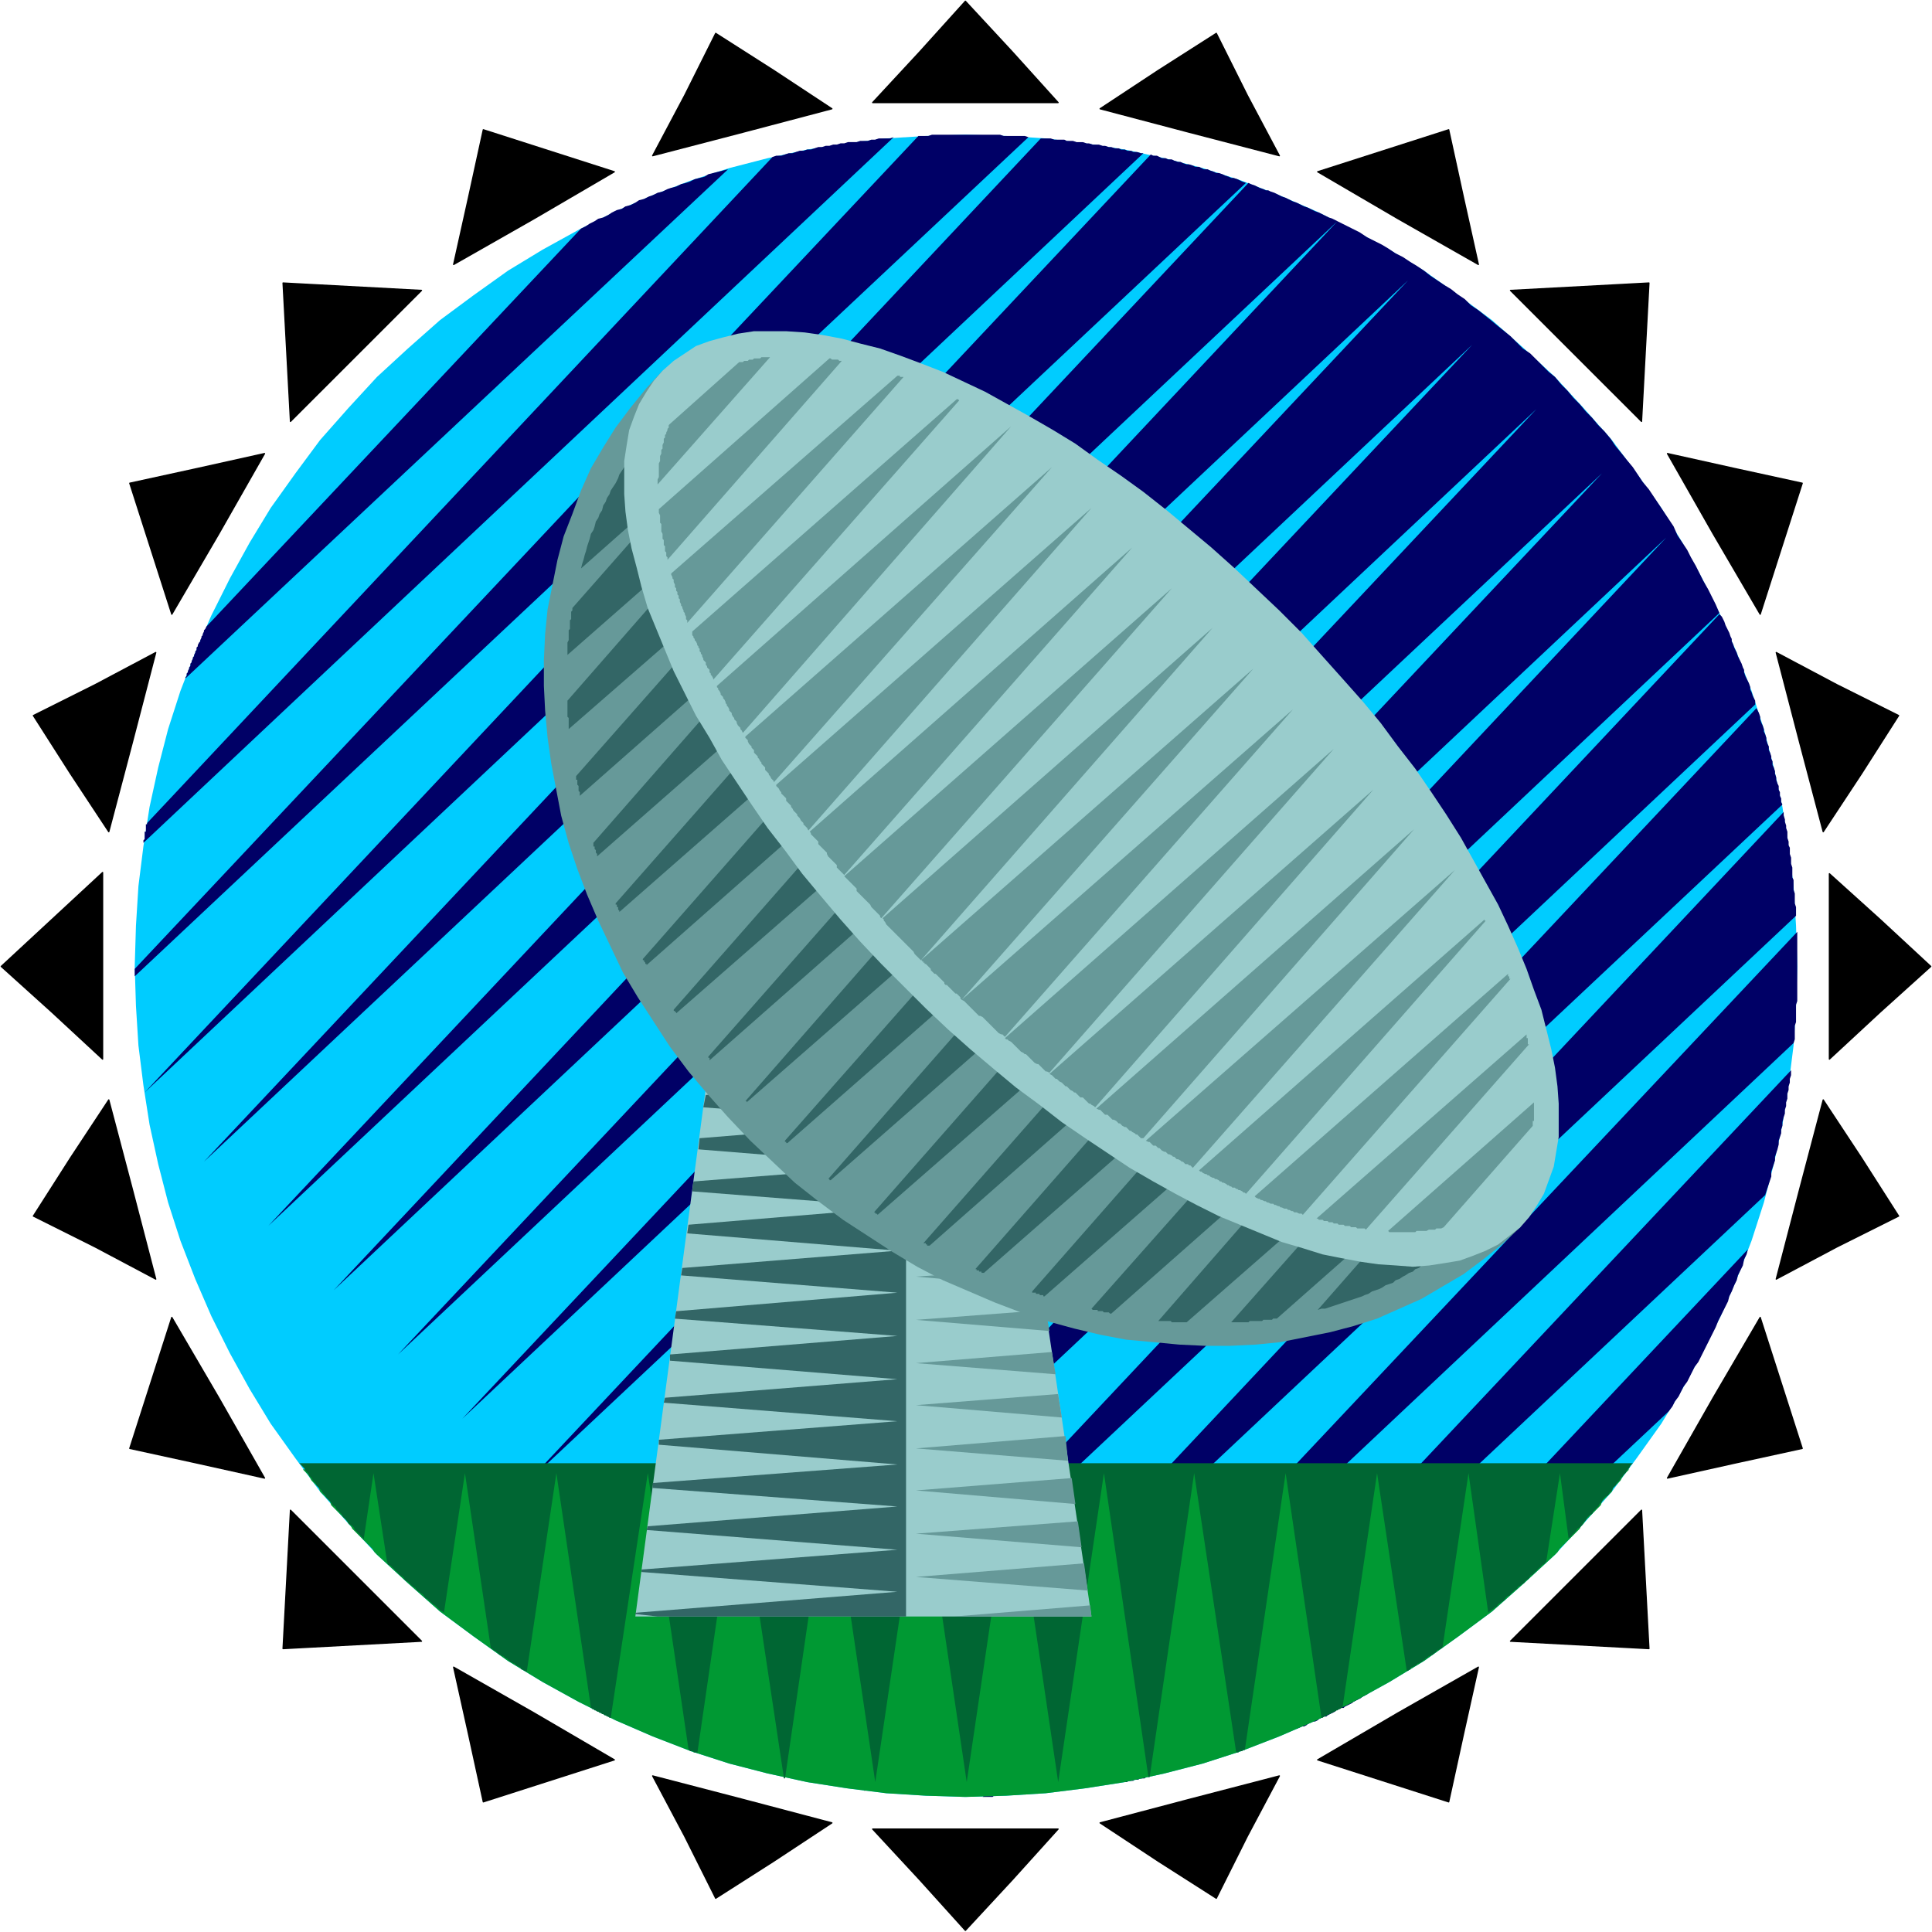 <svg xmlns="http://www.w3.org/2000/svg" width="5.206in" height="499.68" fill-rule="evenodd" stroke-linecap="round" preserveAspectRatio="none" viewBox="0 0 1563 1563"><style>.pen0{stroke:#000;stroke-width:1;stroke-linejoin:round}.pen1{stroke:none}.brush5{fill:#9cc}.brush6{fill:#366}.brush7{fill:#699}.brush8{fill:#000}</style><path d="m1258 1258-25 23-26 23-27 20-28 20-28 17-29 16-30 15-30 13-31 12-31 10-31 8-32 7-32 5-32 4-32 2-33 1-32-1-32-2-32-4-32-5-32-7-31-8-31-10-31-12-30-13-30-15-29-16-28-17-28-20-27-20-26-23-25-23-23-25-23-26-20-27-20-28-17-28-16-29-15-30-13-30-12-31-10-31-8-31-7-32-5-32-4-32-2-32-1-32 1-33 2-32 4-32 5-32 7-32 8-31 10-31 12-31 13-30 15-30 16-29 17-28 20-28 20-27 23-26 23-25 25-23 26-23 27-20 28-20 28-17 29-16 30-15 30-13 31-12 31-10 31-8 32-7 32-5 32-4 32-2 32-1 33 1 32 2 32 4 32 5 32 7 31 8 31 10 31 12 30 13 30 15 29 16 28 17 28 20 27 20 26 23 25 23 23 25 23 26 20 27 20 28 17 28 16 29 15 30 13 30 12 31 10 31 8 31 7 32 5 32 4 32 2 32 1 33-1 32-2 32-4 32-5 32-7 32-8 31-10 31-12 31-13 30-15 30-16 29-17 28-20 28-20 27-23 26-23 25z" class="pen1" style="fill:#0cf"/><path d="m1106 1371 244-229 3-4 2-4 3-4 2-4 2-4 3-4 2-4 2-4 2-4 3-4 2-4 2-4 2-4 2-4 2-4 2-4 2-4 2-5 2-4 2-4 2-4 2-4 1-4 2-4 2-5 2-4 1-4 2-4 2-4 1-5 2-4 1-4-365 388 2-1 2-1h2l2-1 1-1 2-1 2-1h2l2-1 1-1 2-1 2-1h2l1-1 2-1 2-1 2-1 1-1 2-1 2-1h2l1-1 2-1 2-1 2-1 1-1 2-1 2-1 2-1 1-1 2-1 2-1zm-179 67 501-471 1-3 1-3 1-3 1-3 1-3v-4l1-3 1-3 1-3v-3l1-3 1-3 1-4v-3l1-3 1-3v-3l1-3v-3l1-4 1-3v-3l1-3v-3l1-3v-4l1-3v-3l1-3v-3l1-3v-4l-542 576h5v-1h5v-1h4l1-1h4l1-1zm-124 16 648-610 1-3v-11l1-3v-14l1-3v-56l-659 700h8zm-103-5 753-708v-7l-1-3v-8l-1-3v-8l-1-2v-8l-1-3v-5l-1-3v-5l-1-2v-3l-1-3v-5l-1-3v-2l-1-3v-2l-1-3v-3l-744 792h1zm742-798-807 758 786-836 1 2 1 2 1 3v2l1 3 1 2 1 3v2l1 2 1 3v2l1 3 1 2v3l1 2 1 3v2l1 2v3l1 2 1 3v2l1 3v2l1 3 1 2v3l1 2v3l1 2v3l1 2zm-22-81-837 787 808-860 2 2 1 2 1 2 1 3 1 2 1 2 1 2 1 3 1 2v2l1 2 1 3 1 2 1 2 1 3 1 2 1 2 1 2 1 3 1 2v2l1 3 1 2 1 2 1 2 1 3v2l1 2 1 3 1 2 1 2v3zm-29-74-860 809 817-870-870 818 818-870-870 817 817-869-869 817 817-869-869 817 817-869-869 817 812-865 6 3 6 3 6 3 6 4 6 3 6 3 5 3 6 4 6 3 6 4 5 3 6 4 5 4 6 4 6 4 5 3 5 4 6 4 5 5 6 4 5 4 5 4 6 5 5 4 5 4 5 5 5 5 6 4 5 5 5 5 5 5 5 4 5 6 5 5 5 6 5 5 5 6 5 5 5 6 5 5 5 6 4 6 5 6 4 5 5 6 4 6 4 6 5 6 4 6 4 6 4 6 4 6 4 6 3 7 4 6 4 6 3 6 4 7 3 6 3 6 4 7 3 6 3 6 3 7zm-309-317L217 992l793-844 2 1 3 1 2 1 2 1 3 1 2 1h2l2 1 3 1 2 1 2 1 2 1 3 1 2 1 2 1 2 1 3 1 2 1 2 1 2 1 3 1 2 1 2 1 2 1 3 1 2 1 2 1 2 1 2 1 3 1 2 1 2 1zm-74-31L165 940l766-815 2 1h3l2 1 2 1h3l2 1h3l2 1 3 1h2l2 1 3 1h2l3 1 2 1h3l2 1 2 1h3l2 1 3 1 2 1h2l3 1 2 1 3 1 2 1h2l3 1 2 1 2 1 3 1zM117 884l808-760h-2l-3-1h-3l-2-1h-3l-2-1h-3l-2-1h-3l-3-1h-2l-3-1h-2l-3-1h-5l-3-1h-2l-3-1h-5l-3-1h-5l-2-1h-8l-3-1h-8L117 884zm-8-94 723-679-3-1h-17l-3-1h-55l-3 1h-8L109 784v6zm7-108 607-571-3 1h-9l-3 1h-3l-3 1h-6l-3 1h-7l-3 1h-3l-3 1h-3l-3 1h-3l-3 1h-3l-3 1-3 1h-3l-3 1h-3l-3 1-3 1h-3l-3 1-3 1h-4l-3 1-506 539v1h-1v6h-1v6l-1 1v2zm34-133 439-412-4 1-4 1-4 1-4 1-3 2-4 1-4 1-4 2-3 1-4 1-4 2-4 1-3 1-4 2-4 1-4 2-3 1-4 2-4 1-3 2-4 2-4 1-3 2-4 1-4 2-3 2-4 2-4 1-3 2-4 2-3 2-4 2-303 322-1 2-1 1v1l-1 2v1l-1 1v1l-1 2v1l-1 1-1 2v1l-1 1v2l-1 1v1l-1 2v1l-1 1v1l-1 2v1l-1 1v2l-1 1v1l-1 2v1l-1 1v2l-1 1v1z" class="pen1" style="fill:#006"/><path d="M1318 1189H245l2 2 2 2 2 3 1 2 2 2 2 2 2 2 1 3 2 2 2 2 2 2 2 2 1 3 2 2 2 2 2 2 2 2 2 2 2 2 2 3 2 2 1 2 2 2 2 2 2 2 2 2 2 2 2 2 2 2 2 2 2 3 2 2 25 23 26 23 27 20 28 20 28 17 29 16 30 15 30 13 31 12 31 10 31 8 32 7 32 5 32 4 32 2 32 1 33-1 32-2 32-4 32-5 32-7 31-8 31-10 31-12 30-13 30-15 29-16 28-17 28-20 27-20 26-23 25-23 2-2 2-3 2-2 2-2 2-2 2-2 2-2 2-2 2-2 2-2 1-2 2-2 2-3 2-2 2-2 2-2 2-2 2-2 2-2 1-3 2-2 2-2 2-2 2-2 1-3 2-2 2-2 2-2 1-2 2-3 2-2 2-2z" class="pen1" style="fill:#093"/><path d="M242 1184h1079l-2 2-1 2-2 2-1 2-2 2-2 2-1 2-2 2-1 2-2 2-1 2-2 2-1 2-2 1-2 2-1 2-2 2-1 2-2 2-2 2-1 2-2 1-2 2-1 2-2 2-1 2-2 2-2 1-1 2-2 2-2 2-2 2-7-53-11 71-1 2-2 1-1 1-2 2-1 1-1 1-2 2-1 1-2 1-1 2-1 1-2 1-1 2-2 1-1 1-2 1-1 2-2 1-1 1-2 2-1 1-2 1-1 1-1 2-2 1-1 1-2 1-1 2-2 1-1 1-2 1-2 2-16-113-21 141-1 1h-1l-1 1h-1l-1 1v1h-1l-1 1-1 1h-1l-1 1h-1l-1 1-1 1h-1v1h-1l-1 1-1 1h-1l-1 1h-1l-1 1-1 1h-1l-1 1h-1l-1 1v1h-1l-1 1h-1l-24-160-28 190h-1l-1 1h-1l-1 1h-1l-1 1h-1l-1 1h-1l-1 1h-1l-1 1h-1l-1 1h-1l-1 1h-1l-29-198-33 224h-2v1h-3v1h-2l-34-226-36 246h-1l-36-246-37 250-37-250-37 250-37-250-37 250-37-250-36 247h-1v-1l-37-246-33 227v-1h-3v-1h-3v-1h-1l-33-224-30 198h-1l-1-1h-1l-1-1h-1l-1-1h-1l-1-1h-1l-1-1h-1l-1-1h-1l-1-1h-1v-1h-1l-28-190-24 161-1-1h-1l-1-1h-1l-1-1v-1h-1l-1-1h-1l-1-1-1-1h-1l-1-1h-1l-1-1-1-1-1-1h-1l-1-1-1-1h-1l-1-1h-1l-1-1-1-1-1-1h-1l-1-1-1-1h-1l-21-142-17 113-1-1-2-1-1-1-2-2-1-1-2-1-1-1-2-2-1-1-2-1-1-1-1-2-2-1-1-1-2-1-1-2-2-1-1-1-2-2-1-1-2-1-1-1-1-2-2-1-1-1-2-2-1-1-1-1-2-2-1-1-2-1-1-2-11-72-8 54-1-2-2-2-2-2-2-2-1-2-2-2-2-1-1-2-2-2-2-2-1-2-2-2-2-2-1-2-2-1-1-2-2-2-2-2-1-2-2-2-1-2-2-2-2-2-1-2-2-2-1-2-2-2-1-2-2-2-1-2-2-2-2-2z" class="pen1" style="fill:#063"/><path d="m574 858-60 450h369l-70-468-239 18z" class="pen1 brush5"/><path d="M733 846v462H532l-18-2v-1l212-17-207-16v-2l207-16-203-16 1-3 202-16-198-15v-4l198-15-193-16v-4l193-15-189-15 1-4 188-15-184-15v-5l184-15-180-14 1-6 179-15-175-14 1-6 174-14-170-14 1-7 169-14-166-13 1-8 165-13-161-13 1-9 160-13-157-12 2-10 155-12-152-13v-3l159-12z" class="pen1 brush6"/><path d="m882 1299-110 9h111l-1-9zm-2-12-139-11 136-11 3 22zm-5-35-134-11 131-10 3 21zm-5-35-129-11 126-10 3 21zm-6-35-123-10 121-10 2 20zm-5-35-118-10 115-9 3 19zm-5-35-113-9 110-9 3 18zm-5-35-108-9 105-8 3 17zm-6-35-102-9 100-7 2 16zm-5-35-97-8 95-8 2 16zm-5-35-92-8 90-7 2 15zm-5-35-87-7 85-7 2 14zm-6-35-81-7 80-6 1 13zm-5-35-76-6 74-6 2 12z" class="pen1 brush7"/><path d="m536 300 694 693-15 14-15 12-16 12-17 10-17 10-18 8-18 8-19 6-19 5-20 4-20 4-20 2-21 1h-20l-21-1-21-2-22-2-21-4-21-5-22-6-21-7-21-8-21-9-21-9-21-11-20-12-20-13-20-13-20-15-19-15-18-17-18-17-18-19-16-18-16-19-15-20-13-20-13-20-12-20-10-21-10-21-9-21-8-21-7-21-6-22-4-21-4-21-3-21-2-22-1-20v-21l1-21 2-20 4-20 4-20 5-19 7-18 7-19 8-18 10-17 10-16 12-16 13-16 13-14z" class="pen1 brush7"/><path d="m519 358 21-24 33 33 1 1 31 32 1 1 32 31 1 1 32 32 1 1 31 32 1 1 32 31 1 1 31 32 1 1 32 31 1 1 32 32 1 1 31 32 1 1 32 31 1 1 31 32 1 1 32 31 1 1 32 32 1 1 31 32 1 1 32 31 1 1 32 32 1 1 31 31 1 1 32 32 1 1 31 32 1 1 2 1-1 1-1 1h-1v1l-1 1h-1v1h-1v1h-1l-1 1v1h-1l-1 1-1 1h-1v1l-1 1-1 1h-1v1h-1l-1 1-1 1-1 1-1 1h-1l11-12-29 26-3 1-3 2-2 2-3 1-2 2-3 1-3 2-2 1-3 2-3 1-2 2-3 1-3 1-3 2-2 1-3 1-3 1-3 2-3 1-2 1-3 1-3 1-3 1-3 1-3 1-3 1-3 1-3 1-3 1-3 1h-3l-3 1 86-98-119 105h-3l-1 1h-7l-1 1h-10l-1 1h-14l124-140-160 140h-12l-1-1h-10l150-172-188 166h-1l-1-1h-4l-1-1h-4v-1h-4l-1-1 172-194-210 184h-1v-1h-3v-1h-3v-1h-3v-1l187-213-226 198h-2v-1h-2v-1h-2v-1h-1l200-228-237 209h-2v-1h-1v-1h-2l210-239-247 216-1-1h-1v-1h-1l217-247-252 221h-1v-1h-1l222-253-255 224h-1v-1h-1v-1l224-254-255 223v-1h-1l223-255-252 222v-2h-1v-1l221-251-247 216v-1h-1v-1h-1v-1l216-246-238 210v-1h-1v-1l-1-1v-1h-1v-1l209-238-228 200v-1l-1-1v-2h-1v-2h-1v-1l198-225-213 187v-2l-1-1v-2l-1-1v-2h-1v-3l183-209-194 171v-3l-1-1v-4l-1-1v-4h-1v-3l165-187-171 149v-9l-1-1v-13l139-159-139 122v-10l1-2v-8l1-1v-7l1-1v-6l1-1v-2l103-117-96 85 1-4 1-3 1-4 1-3 1-4 1-3 1-3 1-4 2-3 1-3 1-4 2-3 1-3 2-3 1-4 2-3 1-3 2-3 1-3 2-3 2-3 2-4 1-3 2-3 2-3 2-3 2-2 2-3 2-3 2-3 2-3 2-3z" class="pen1 brush6"/><path d="m536 300 9-8 9-6 9-6 11-4 11-3 12-3 13-2h26l15 1 14 2 16 3 15 4 16 4 17 6 16 6 18 7 17 8 17 8 18 10 18 10 19 11 18 11 18 13 19 13 18 13 19 15 18 15 18 15 19 17 18 17 18 17 18 18 16 18 17 19 16 18 15 18 14 19 14 18 13 19 12 18 12 19 10 18 10 18 10 18 8 17 8 18 7 17 6 17 6 16 4 16 4 16 3 15 2 15 1 14v27l-2 12-2 12-4 11-4 11-6 10-6 9-7 8-9 7-9 7-10 5-10 4-11 4-12 2-13 2-13 1-13-1-15-1-14-2-16-3-15-3-16-5-17-5-17-7-17-7-17-7-18-9-17-9-18-10-19-11-18-12-18-12-19-13-18-14-19-14-18-15-19-16-18-16-18-17-18-18-18-18-17-18-16-18-16-19-15-18-14-19-14-18-13-19-12-18-12-18-10-18-11-18-9-18-9-18-7-17-7-17-7-17-5-17-4-16-4-15-3-15-2-15-1-14v-27l2-13 2-12 4-11 4-10 6-10 6-9 7-8z" class="pen1 brush5"/><path d="m1240 911-72 82-2 1h-4l-1 1h-5l-2 1h-8l-1 1h-21l-1-1 118-104v15h-1v4zm-3-66-132 150-1-1h-6l-1-1h-4l-1-1h-4l-1-1h-4l-1-1h-3l-1-1h-3l-1-1h-3l-1-1h-3l-1-1h-1l170-149v3h1v5h1zm-15-53-168 191-1-1h-2l-2-1h-2l-1-1h-1l-2-1h-1l-1-1h-2l-2-1h-1l-1-1h-1l-2-1h-1l-1-1h-2l-2-1h-1l-1-1h-1l-2-1h-1l-1-1h-1l-2-1-1-1 205-180v2h1v2h1zm-20-47-194 221-1-1h-1l-1-1-2-1h-1l-1-1h-1l-1-1h-2l-1-1h-1l-1-1h-1l-1-1-2-1h-1l-1-1h-1l-1-1-2-1h-1l-1-1h-1l-2-1-1-1h-1l-1-1h-1l-2-1-1-1h-1l-1-1 231-203v1h1zM965 945l212-241-250 219 2 1h1l1 1 1 1 1 1h2l1 1 1 1h1l1 1 1 1 2 1h1l1 1 1 1h1l2 1 1 1h1l1 1 1 1h1l2 1 1 1h1l1 1 1 1h2l1 1h1l1 1 1 1zm-40-24 219-250-257 226 2 1h1l1 1 1 1 1 1 1 1h2l1 1 1 1 1 1 1 1h1l2 1 1 1 1 1h1l1 1 1 1 2 1h1l1 1 1 1 1 1h1l1 1 2 1 1 1h1l1 1 1 1 1 1h2zm-39-25 225-257-262 230 2 1 1 1 1 1 1 1h1l1 1 1 1 2 1 1 1 1 1 1 1h1l1 1 1 1 1 1 2 1 1 1h1l1 1 1 1 1 1 1 1h2l1 1 1 1 1 1 1 1 1 1h1l1 1 2 1 1 1zm-37-28 230-262-266 234 1 1h1l1 1 2 1 1 1 1 1 1 1 1 1 1 1 1 1 1 1 1 1 2 1 1 1h1l1 1 1 1 1 1 1 1 1 1 1 1 1 1 2 1h1l1 1 1 1 1 1 1 1 1 1 1 1h1l2 1zm-36-29 233-265-268 235 2 1 1 1 1 1 1 1 1 1 1 1 1 1 1 1 1 1 1 1 1 1 1 1 1 1h1l2 1 1 1 1 1 1 1 1 1 1 1 1 1 1 1 1 1 1 1 1 1 1 1 1 1 1 1 2 1h1l1 1 1 1zm-35-30 236-268-269 236h1v1h1v1h1v1h1l1 1 1 1 1 1 1 1v1l1 1 1 1 1 1h1l1 1 1 1 1 1 1 1 1 1 1 1 1 1v1l1 1h1l1 1 1 1 1 1 1 1 1 1 1 1 1 1h1l1 1 1 1 1 1v1l1 1zm-33-32 236-269-267 235 1 1v1l1 1 1 2 1 1 1 1 1 1 1 1 1 1 1 1 1 1 1 1 1 1 1 1 1 1 1 1 1 1 1 1 1 1 1 1 1 1 1 1 1 1 1 1 1 1 1 1 1 2 1 1 1 1 1 1 1 1 1 1zm-32-34 235-267-265 233 1 1 1 1 1 1 1 1 1 1 1 1 1 1 1 1 1 1 1 1v2l1 1 1 1 1 1 1 1 1 1 1 1 1 1 1 1 1 1 1 1 1 1 1 2 1 1 1 1 1 1 1 1 1 1 1 1 1 1v1l1 1zm-30-35 233-265-261 230 1 1v1l1 1 1 1 1 1 1 1 1 1 1 1v2l1 1 1 1 1 1 1 1 1 1 1 1 1 1v1l1 2 1 1 1 1 1 1 1 1 1 1 1 1 1 1v2l1 1 1 1 1 1 1 1 1 1 1 1zm-29-36 229-261-255 224v1l1 1 1 1 1 2 1 1v1l1 1 1 1 1 1 1 1v2l1 1 1 1 1 1 1 1v1l1 1 1 2 1 1 1 1 1 1v1l1 1 1 1 1 2 1 1 1 1v1l1 1 1 1 1 1 1 2zm-28-39 225-255-248 218v1l1 1 1 1v1l1 2 1 1 1 1v1l1 1 1 1v2l1 1 1 1 1 1v1l1 1 1 2 1 1v1l1 1 1 1 1 1v2l1 1 1 1 1 1v1l1 1 1 2 1 1 1 1v1zm-25-40 217-248-238 210v1l1 1v1l1 1 1 2v1l1 1 1 1v1l1 1 1 2v1l1 1v1l1 1 1 2v1l1 1 1 1v1l1 2 1 1v1l1 1 1 1v1l1 2 1 1 1 1v1l1 1 1 2zm175-269L577 550v-1l-1-2-1-1v-1l-1-1v-2l-1-1-1-1v-1l-1-1v-2l-1-1-1-1v-1l-1-2v-1l-1-1v-1l-1-1v-2l-1-1v-1l-1-1v-1l-1-2-1-1v-1l-1-1v-1l-1-1v-3l214-188h1l1 1zm-45-19L556 504v-2l-1-1v-2l-1-2v-1l-1-1v-1l-1-2v-1l-1-1v-1l-1-2v-2l-1-1v-2l-1-1v-2l-1-1v-2l-1-1v-2l-1-2v-2l-1-1v-1l-1-2v-1l183-160h2v1h3zm-50-13L540 453v-2l-1-1v-3l-1-1v-4l-1-1v-4l-1-1v-4l-1-2v-6l-1-1v-6l-1-2v-3l138-122h1l1 1h5l1 1h2zm-58-3-91 103v-4l1-2v-11l1-2v-4l1-2v-3l1-1v-3l1-2v-3l1-1v-2l1-1v-1l1-2v-1l1-1v-2l1-1 56-50h3l1-1h3l1-1h3l1-1h5l1-1h7z" class="pen1 brush7"/><path d="m781 1 38 41 37 41H706l38-41 37-41zm0 1561 38-41 37-41H706l38 41 37 41z" class="pen1 brush8"/><path fill="none" d="m781 1 38 41 37 41H706l38-41 37-41m0 1561 38-41 37-41H706l38 41 37 41" class="pen0"/><path d="m984 27 25 50 26 49-73-19-72-19 47-31 47-30zM579 1536l47-30 47-31-72-19-73-19 26 49 25 50z" class="pen1 brush8"/><path fill="none" d="m984 27 25 50 26 49-73-19-72-19 47-31 47-30M579 1536l47-30 47-31-72-19-73-19 26 49 25 50" class="pen0"/><path d="m1172 105 12 55 12 54-65-37-65-38 53-17 53-17zM391 1458l53-17 53-17-65-38-65-37 12 54 12 55z" class="pen1 brush8"/><path fill="none" d="m1172 105 12 55 12 54-65-37-65-38 53-17 53-17M391 1458l53-17 53-17-65-38-65-37 12 54 12 55" class="pen0"/><path d="m1334 229-3 56-3 56-53-53-53-53 56-3 56-3zM229 1334l56-3 56-3-53-53-53-53-3 56-3 56z" class="pen1 brush8"/><path fill="none" d="m1334 229-3 56-3 56-53-53-53-53 56-3 56-3M229 1334l56-3 56-3-53-53-53-53-3 56-3 56" class="pen0"/><path d="m1458 391-17 53-17 53-38-65-37-65 54 12 55 12zM105 1172l55 12 54 12-37-65-38-65-17 53-17 53z" class="pen1 brush8"/><path fill="none" d="m1458 391-17 53-17 53-38-65-37-65 54 12 55 12M105 1172l55 12 54 12-37-65-38-65-17 53-17 53" class="pen0"/><path d="m1536 579-30 47-31 47-19-72-19-73 49 26 50 25zM27 984l50 25 49 26-19-73-19-72-31 47-30 47z" class="pen1 brush8"/><path fill="none" d="m1536 579-30 47-31 47-19-72-19-73 49 26 50 25M27 984l50 25 49 26-19-73-19-72-31 47-30 47" class="pen0"/><path d="m1562 782-41 37-41 38V707l41 37 41 38zM1 782l41 37 41 38V706l-41 38-41 38z" class="pen1 brush8"/><path fill="none" d="m1562 782-41 37-41 38V707l41 37 41 38M1 782l41 37 41 38V706l-41 38-41 38" class="pen0"/><path d="m1536 984-50 25-49 26 19-73 19-72 31 47 30 47zM27 579l30 47 31 47 19-72 19-73-49 26-50 25z" class="pen1 brush8"/><path fill="none" d="m1536 984-50 25-49 26 19-73 19-72 31 47 30 47M27 579l30 47 31 47 19-72 19-73-49 26-50 25" class="pen0"/><path d="m1458 1172-55 12-54 12 37-65 38-65 17 53 17 53zM105 391l17 53 17 53 38-65 37-65-54 12-55 12z" class="pen1 brush8"/><path fill="none" d="m1458 1172-55 12-54 12 37-65 38-65 17 53 17 53M105 391l17 53 17 53 38-65 37-65-54 12-55 12" class="pen0"/><path d="m1334 1334-56-3-56-3 53-53 53-53 3 56 3 56zM229 229l3 56 3 56 53-53 53-53-56-3-56-3z" class="pen1 brush8"/><path fill="none" d="m1334 1334-56-3-56-3 53-53 53-53 3 56 3 56M229 229l3 56 3 56 53-53 53-53-56-3-56-3" class="pen0"/><path d="m1172 1458-53-17-53-17 65-38 65-37-12 54-12 55zM391 105l-12 55-12 54 65-37 65-38-53-17-53-17z" class="pen1 brush8"/><path fill="none" d="m1172 1458-53-17-53-17 65-38 65-37-12 54-12 55M391 105l-12 55-12 54 65-37 65-38-53-17-53-17" class="pen0"/><path d="m984 1536-47-30-47-31 72-19 73-19-26 49-25 50zM579 27l-25 50-26 49 73-19 72-19-47-31-47-30z" class="pen1 brush8"/><path fill="none" d="m984 1536-47-30-47-31 72-19 73-19-26 49-25 50M579 27l-25 50-26 49 73-19 72-19-47-31-47-30" class="pen0"/></svg>
